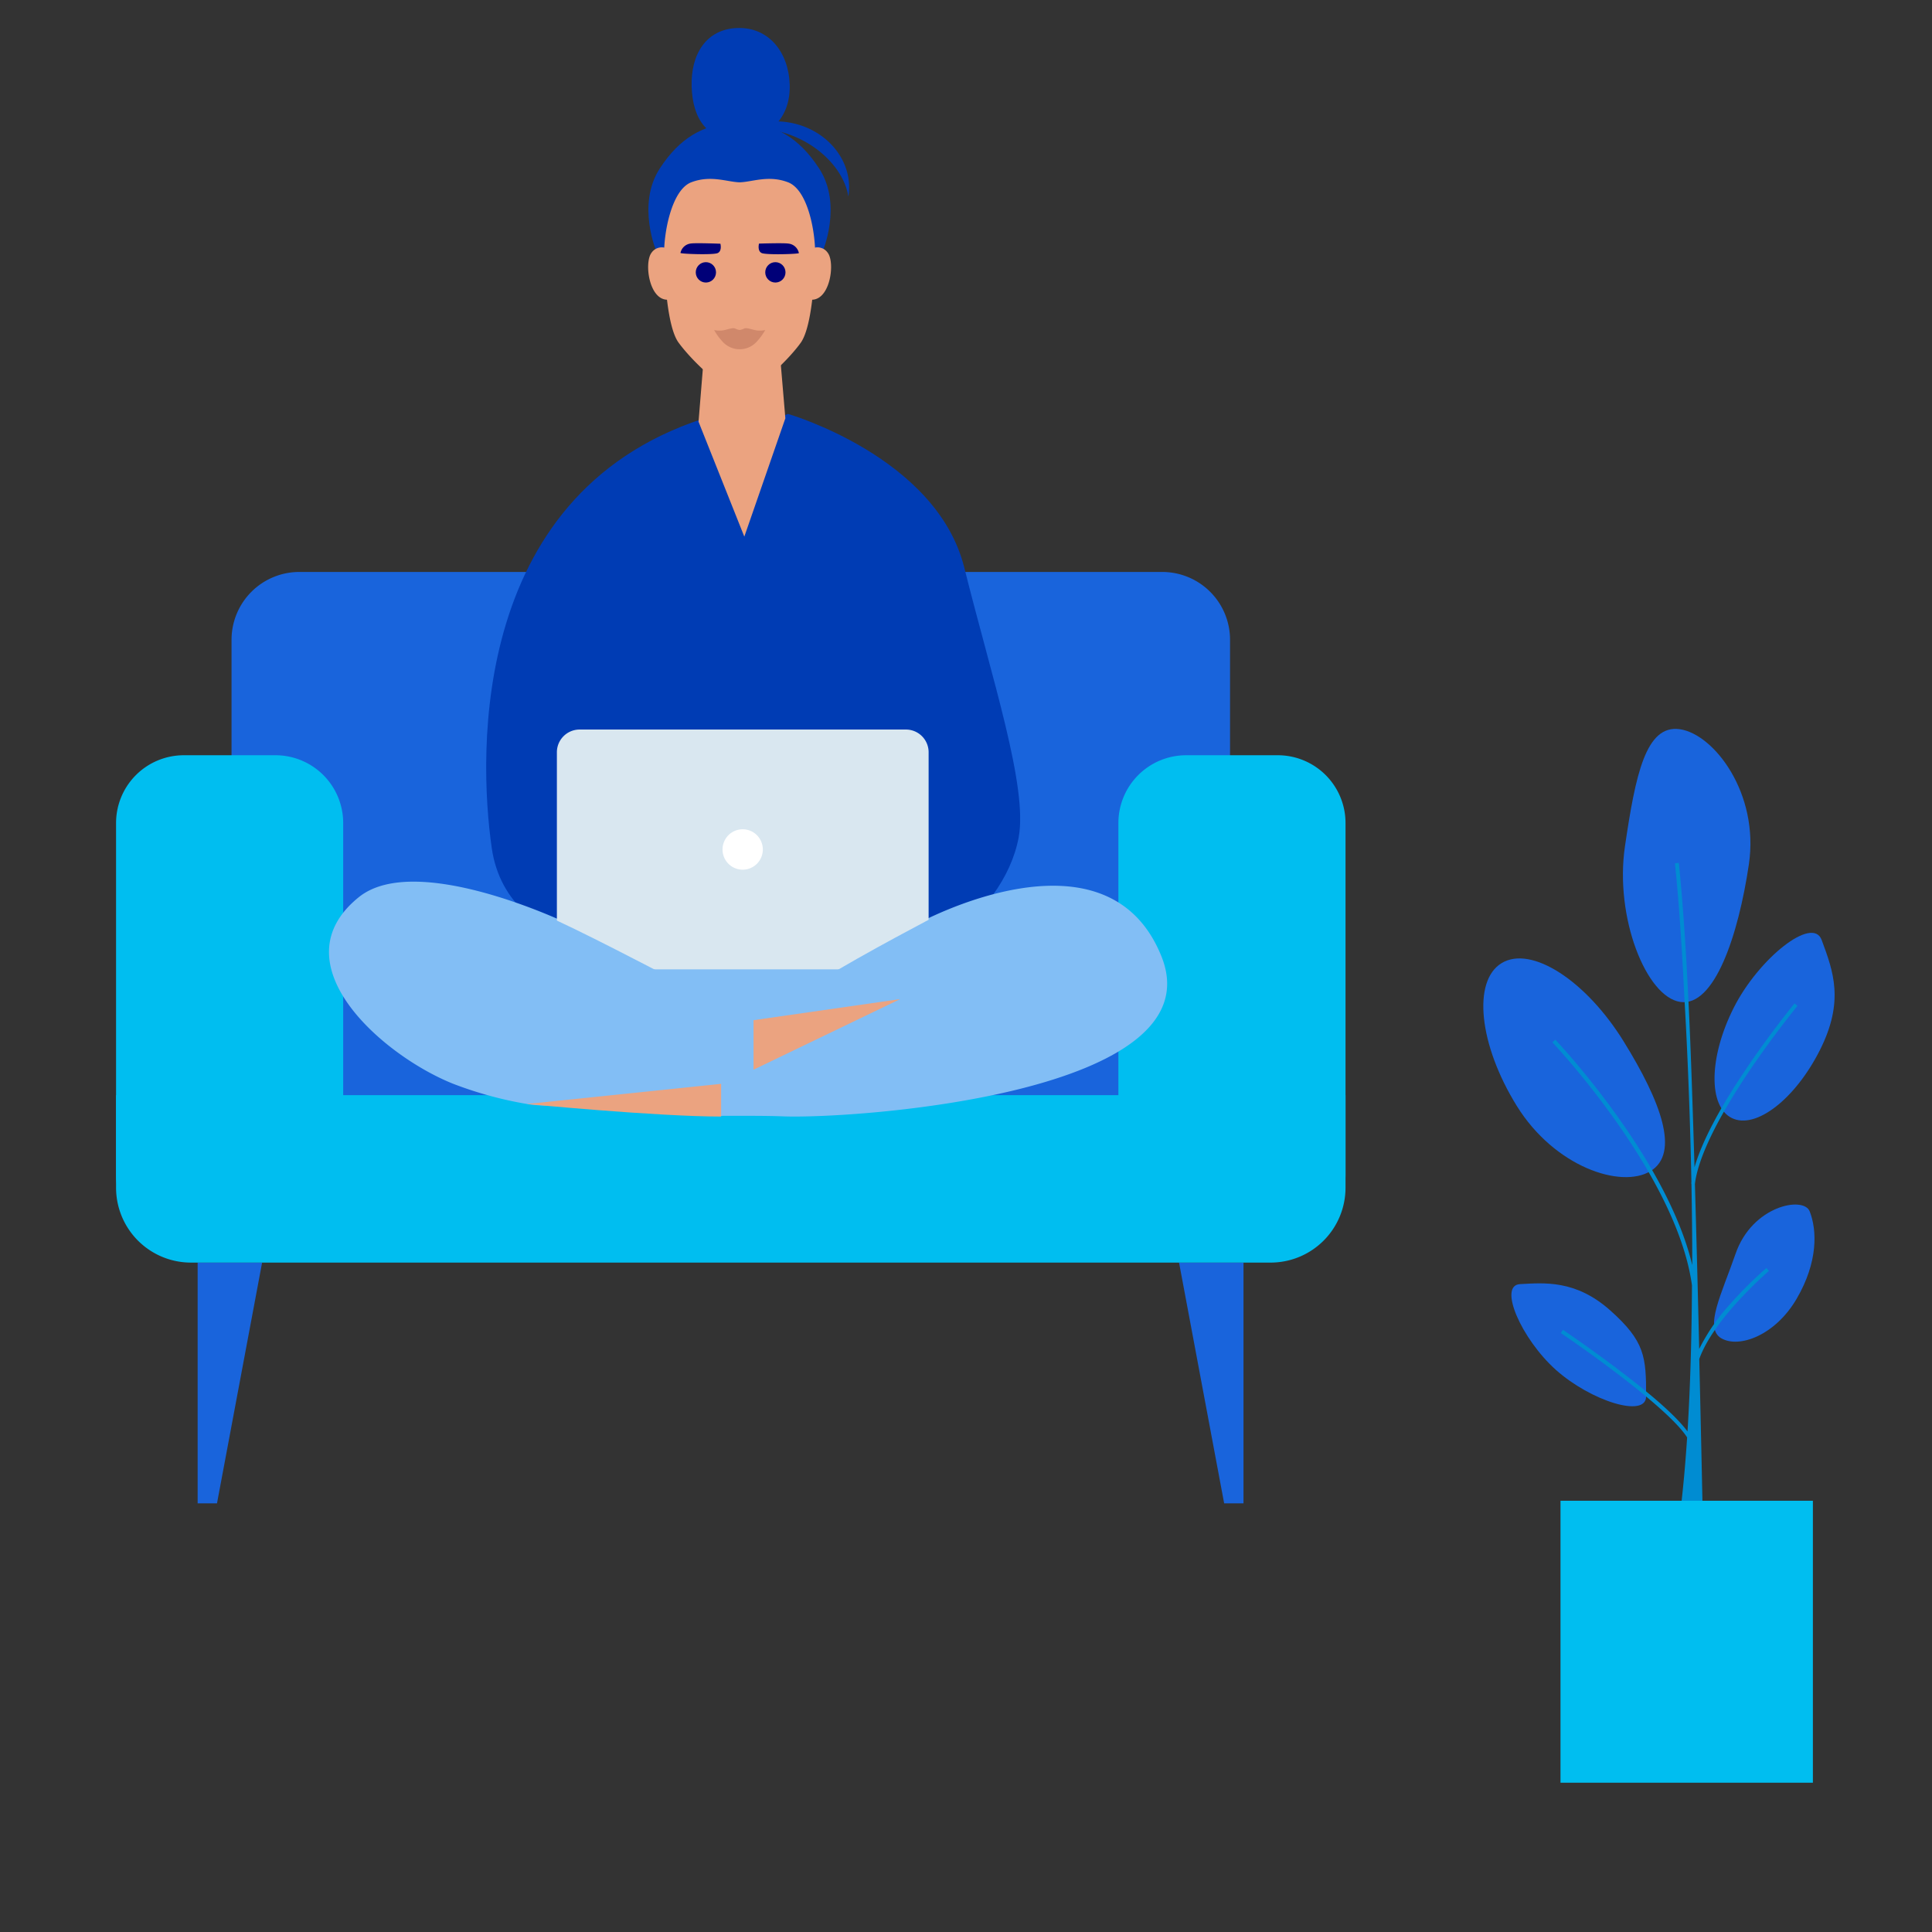 <svg xmlns="http://www.w3.org/2000/svg" width="660" height="660" viewBox="0 0 660 660">
  <rect x="0" y="0" width="660" height="660" fill="#333333" stroke="none"/>
  <g id="Layer_5" data-name="Layer 5">
    <g>
      <path d="M420.2,375.16a23.15,23.15,0,0,1-23.12,23.19H102.22A23.15,23.15,0,0,1,79.1,375.16V218.58a23.16,23.16,0,0,1,23.12-23.19H397.08a23.16,23.16,0,0,1,23.12,23.19Z" fill="#1964dc"/>
      <polygon points="74.13 513.56 67.52 513.56 67.52 431.32 89.54 431.32 74.13 513.56" fill="#1964dc"/>
      <polygon points="418.19 513.56 424.8 513.56 424.8 431.32 402.78 431.32 418.19 513.56" fill="#1964dc"/>
      <path d="M459.65,401.31a23.15,23.15,0,0,1-23.12,23.19H405.18a23.15,23.15,0,0,1-23.12-23.19V281.23A23.15,23.15,0,0,1,405.18,258h31.35a23.15,23.15,0,0,1,23.12,23.19Z" fill="#00bef0"/>
      <path d="M117.24,401.31A23.15,23.15,0,0,1,94.12,424.5H62.77a23.15,23.15,0,0,1-23.12-23.19V281.23A23.15,23.15,0,0,1,62.77,258H94.12a23.15,23.15,0,0,1,23.12,23.19Z" fill="#00bef0"/>
      <path d="M39.65,374.12v31.57a25.59,25.59,0,0,0,25.56,25.63H434.1a25.59,25.59,0,0,0,25.55-25.63V374.12Z" fill="#00bef0"/>
      <path d="M243.8,141.92s-.69,9.43,25.4-.52c0,0,50.78,14.66,60.21,52.49S351.16,268.77,348,286c-5,27.48-40.76,54.06-60.4,30.94s19.91-91.87,19.91-91.87l13.62,99.84c-70.24,27.89-129.4,2.1-129.4,2.1l13.09-105.62,21,105.88s-52.33.75-57.83-37.57C163.28,257,160.78,166.22,243.8,141.92Z" fill="#003cb4"/>
      <polygon points="268.29 142.9 254.27 183.32 238.63 144.07 241.24 112.04 265.68 112.04 268.29 142.9" fill="#eba380"/>
      <path d="M279.8,57.51c-6.91-10.6-14.73-14.59-24-15.56-.18-.05-6-.08-6.38,0-9.29,1-17.12,5-24,15.56-8.14,12.47-1.06,28.7-1.06,28.7h56.55S288,70,279.8,57.51Z" fill="#003cb4"/>
      <g>
        <path d="M228.32,85.14a4.24,4.24,0,0,0-5.78,1.25c-2.52,3.38-.84,16,5.46,16S228.32,85.14,228.32,85.14Z" fill="#eba380"/>
        <path d="M277,85.14a4.25,4.25,0,0,1,5.79,1.25c2.52,3.38.84,16-5.47,16S277,85.14,277,85.14Z" fill="#eba380"/>
      </g>
      <path d="M269.23,62.28c-6.66-2.57-12.24-.11-16.55,0-4.3-.11-9.88-2.57-16.55,0s-9.46,17.2-9.27,25.27S228,111.77,231.78,117,245,131.6,248.81,132a28.66,28.66,0,0,0,7.74,0c3.79-.35,13.25-9.65,17-14.92s4.73-21.4,4.92-29.48S276.05,64.92,269.23,62.28Z" fill="#eba380"/>
      <g>
        <ellipse cx="241.14" cy="93.04" rx="3.46" ry="3.48" fill="#000078"/>
        <ellipse cx="264.88" cy="93.04" rx="3.46" ry="3.48" fill="#000078"/>
        <path d="M259.29,83.22s8.49-.28,10.1,0a4.08,4.08,0,0,1,3.52,3.23c.12.34-11.11.7-12.69,0S259.29,83.22,259.29,83.22Z" fill="#000078"/>
        <path d="M246.1,83.26s-8.49-.33-10.11-.07a4.06,4.06,0,0,0-3.53,3.21c-.12.34,11.1.75,12.69.06S246.1,83.26,246.1,83.26Z" fill="#000078"/>
      </g>
      <path d="M258.78,112.9c-1.58-.14-3.53-1.06-4.49-.7a5.54,5.54,0,0,1-1.61.53,5.42,5.42,0,0,1-1.6-.53c-1-.36-2.91.56-4.49.7a8,8,0,0,1-2.64-.16,20.6,20.6,0,0,0,2.8,3.87,7.86,7.86,0,0,0,11.86,0,20.87,20.87,0,0,0,2.81-3.87A8,8,0,0,1,258.78,112.9Z" fill="#d0886b"/>
      <path d="M289.81,67.16c1.94-11.71-7-23-20.1-25.29a26,26,0,0,0-14.4,1.53c1.73.11,3.47.48,5.26.62C276.09,45.26,288.21,56.54,289.81,67.16Z" fill="#003cb4"/>
      <path d="M269.77,28.88c.37,11.17-6.72,18.39-17.37,18.74s-15.75-6.78-16.12-17.95,5-19.75,15.62-20.1S269.4,17.71,269.77,28.88Z" fill="#003cb4"/>
      <path d="M203.48,302.62h99.7l10.11,13s64.71-35.74,83.49,11.12S292.2,382.33,267.35,381.36c-5.72-.22-12.91-.18-21-.17-12.29,0-20.27-2.67-34.87-3.71-8.39-.6-23.29,1.11-31.45-.34a130.8,130.8,0,0,1-25.19-6.89c-24.17-9.63-60.28-41.15-32.27-63.76,19.75-15.95,71.77,9.17,71.77,9.17Z" fill="#82bef5"/>
      <polygon points="257.42 348.51 257.42 365.42 307.51 341.31 257.42 348.51" fill="#eba380"/>
      <path d="M246.35,381.43V370.25L180,377.14S224.32,381.43,246.35,381.43Z" fill="#eba380"/>
      <g>
        <g>
          <path d="M309.48,331.14H198a7.77,7.77,0,0,1-7.76-7.78V257a7.77,7.77,0,0,1,7.76-7.78H309.48a7.76,7.76,0,0,1,7.75,7.78v66.34A7.76,7.76,0,0,1,309.48,331.14Z" fill="#d9e7f0"/>
          <path d="M253.71,297.1h0a6.89,6.89,0,0,1-6.88-6.9h0a6.89,6.89,0,0,1,6.88-6.91h0a6.89,6.89,0,0,1,6.88,6.91h0A6.89,6.89,0,0,1,253.71,297.1Z" fill="#fff"/>
        </g>
        <path d="M320.08,312.73s-24.18,12.54-40.66,22.63,40.66,0,40.66,0Z" fill="#82bef5"/>
        <path d="M228.36,333.68s-33.89-17.76-42.19-20.95-2.8,27.12-2.8,27.12Z" fill="#82bef5"/>
      </g>
    </g>
    <g>
      <path d="M613.76,443.68c7.33-12.55,7-23.37,4.46-29.85-2.05-5.32-19.63-2-25.32,14.46C588.17,442,582,453.73,588.06,457.2S606.43,456.23,613.76,443.68Z" fill="#1964dc"/>
      <path d="M531.55,468c11.88,10.59,30.81,16.57,30.79,9,0-13.47-.36-18.74-12.24-29.33s-22.72-9.41-30.79-9C511.68,439,519.67,457.37,531.55,468Z" fill="#1964dc"/>
      <path d="M518.14,377.77c12.91,20.84,35.6,28.41,45.68,22.31s3.71-23.56-9.2-44.39S523.08,322.91,513,329,505.23,356.94,518.14,377.77Z" fill="#1964dc"/>
      <path d="M555.11,289.11c-3.57,24.18,7.24,51.49,18.93,53.17s19.84-22.88,23.41-47.06-11.9-44.42-23.59-46.11S558.68,264.94,555.11,289.11Z" fill="#1964dc"/>
      <path d="M592.26,344.28c-8.48,16.8-8.76,33.66-.64,37.66s21.58-6.37,30.06-23.16,4.57-27,.63-37.67C619.21,312.68,600.73,327.48,592.26,344.28Z" fill="#1964dc"/>
      <path d="M590.87,445.68a67.61,67.61,0,0,0-10.4,15.15c-.43-18.28-.93-37.89-1.46-56.35h0c1-8.6,7.31-21.83,18.36-38.29,8.39-12.47,16.59-22.48,16.67-22.58l-1-.83c-.08.1-8.32,10.16-16.73,22.68-9.18,13.65-15,24.81-17.44,33.31-.73-24.64-1.5-46.73-2.24-60.14h0c-.27-5.68-1.31-26.57-3.13-43.86l-1.32.14c2.1,20,3.17,44.81,3.19,45.26h0s1.74,27.65,2.44,63.6c0,.18-.06.37-.08.54h.09c.17,8.89.28,18.28.28,27.87-8.73-36.76-46.38-76.63-46.78-77l-1,.9c.42.44,42.46,45,47.68,83h0c-.09,16.73-.52,33.87-1.52,49.93-4.79-6.47-15.45-14.8-19.68-18.1-11.21-8.75-22.73-16.52-22.85-16.6l-.75,1.08c11,7.43,37.23,26.32,43.15,35.66-1.1,16.87-2.85,32.45-5.48,45h11.19s-.63-32.4-1.56-71.8c5-14,23.58-29.89,23.8-30.07l-.87-1A135.22,135.22,0,0,0,590.87,445.68Z" fill="#008cd2"/>
      <rect x="533.09" y="512.68" width="86.22" height="96.32" fill="#00bef0"/>
    </g>
  </g>
</svg>
